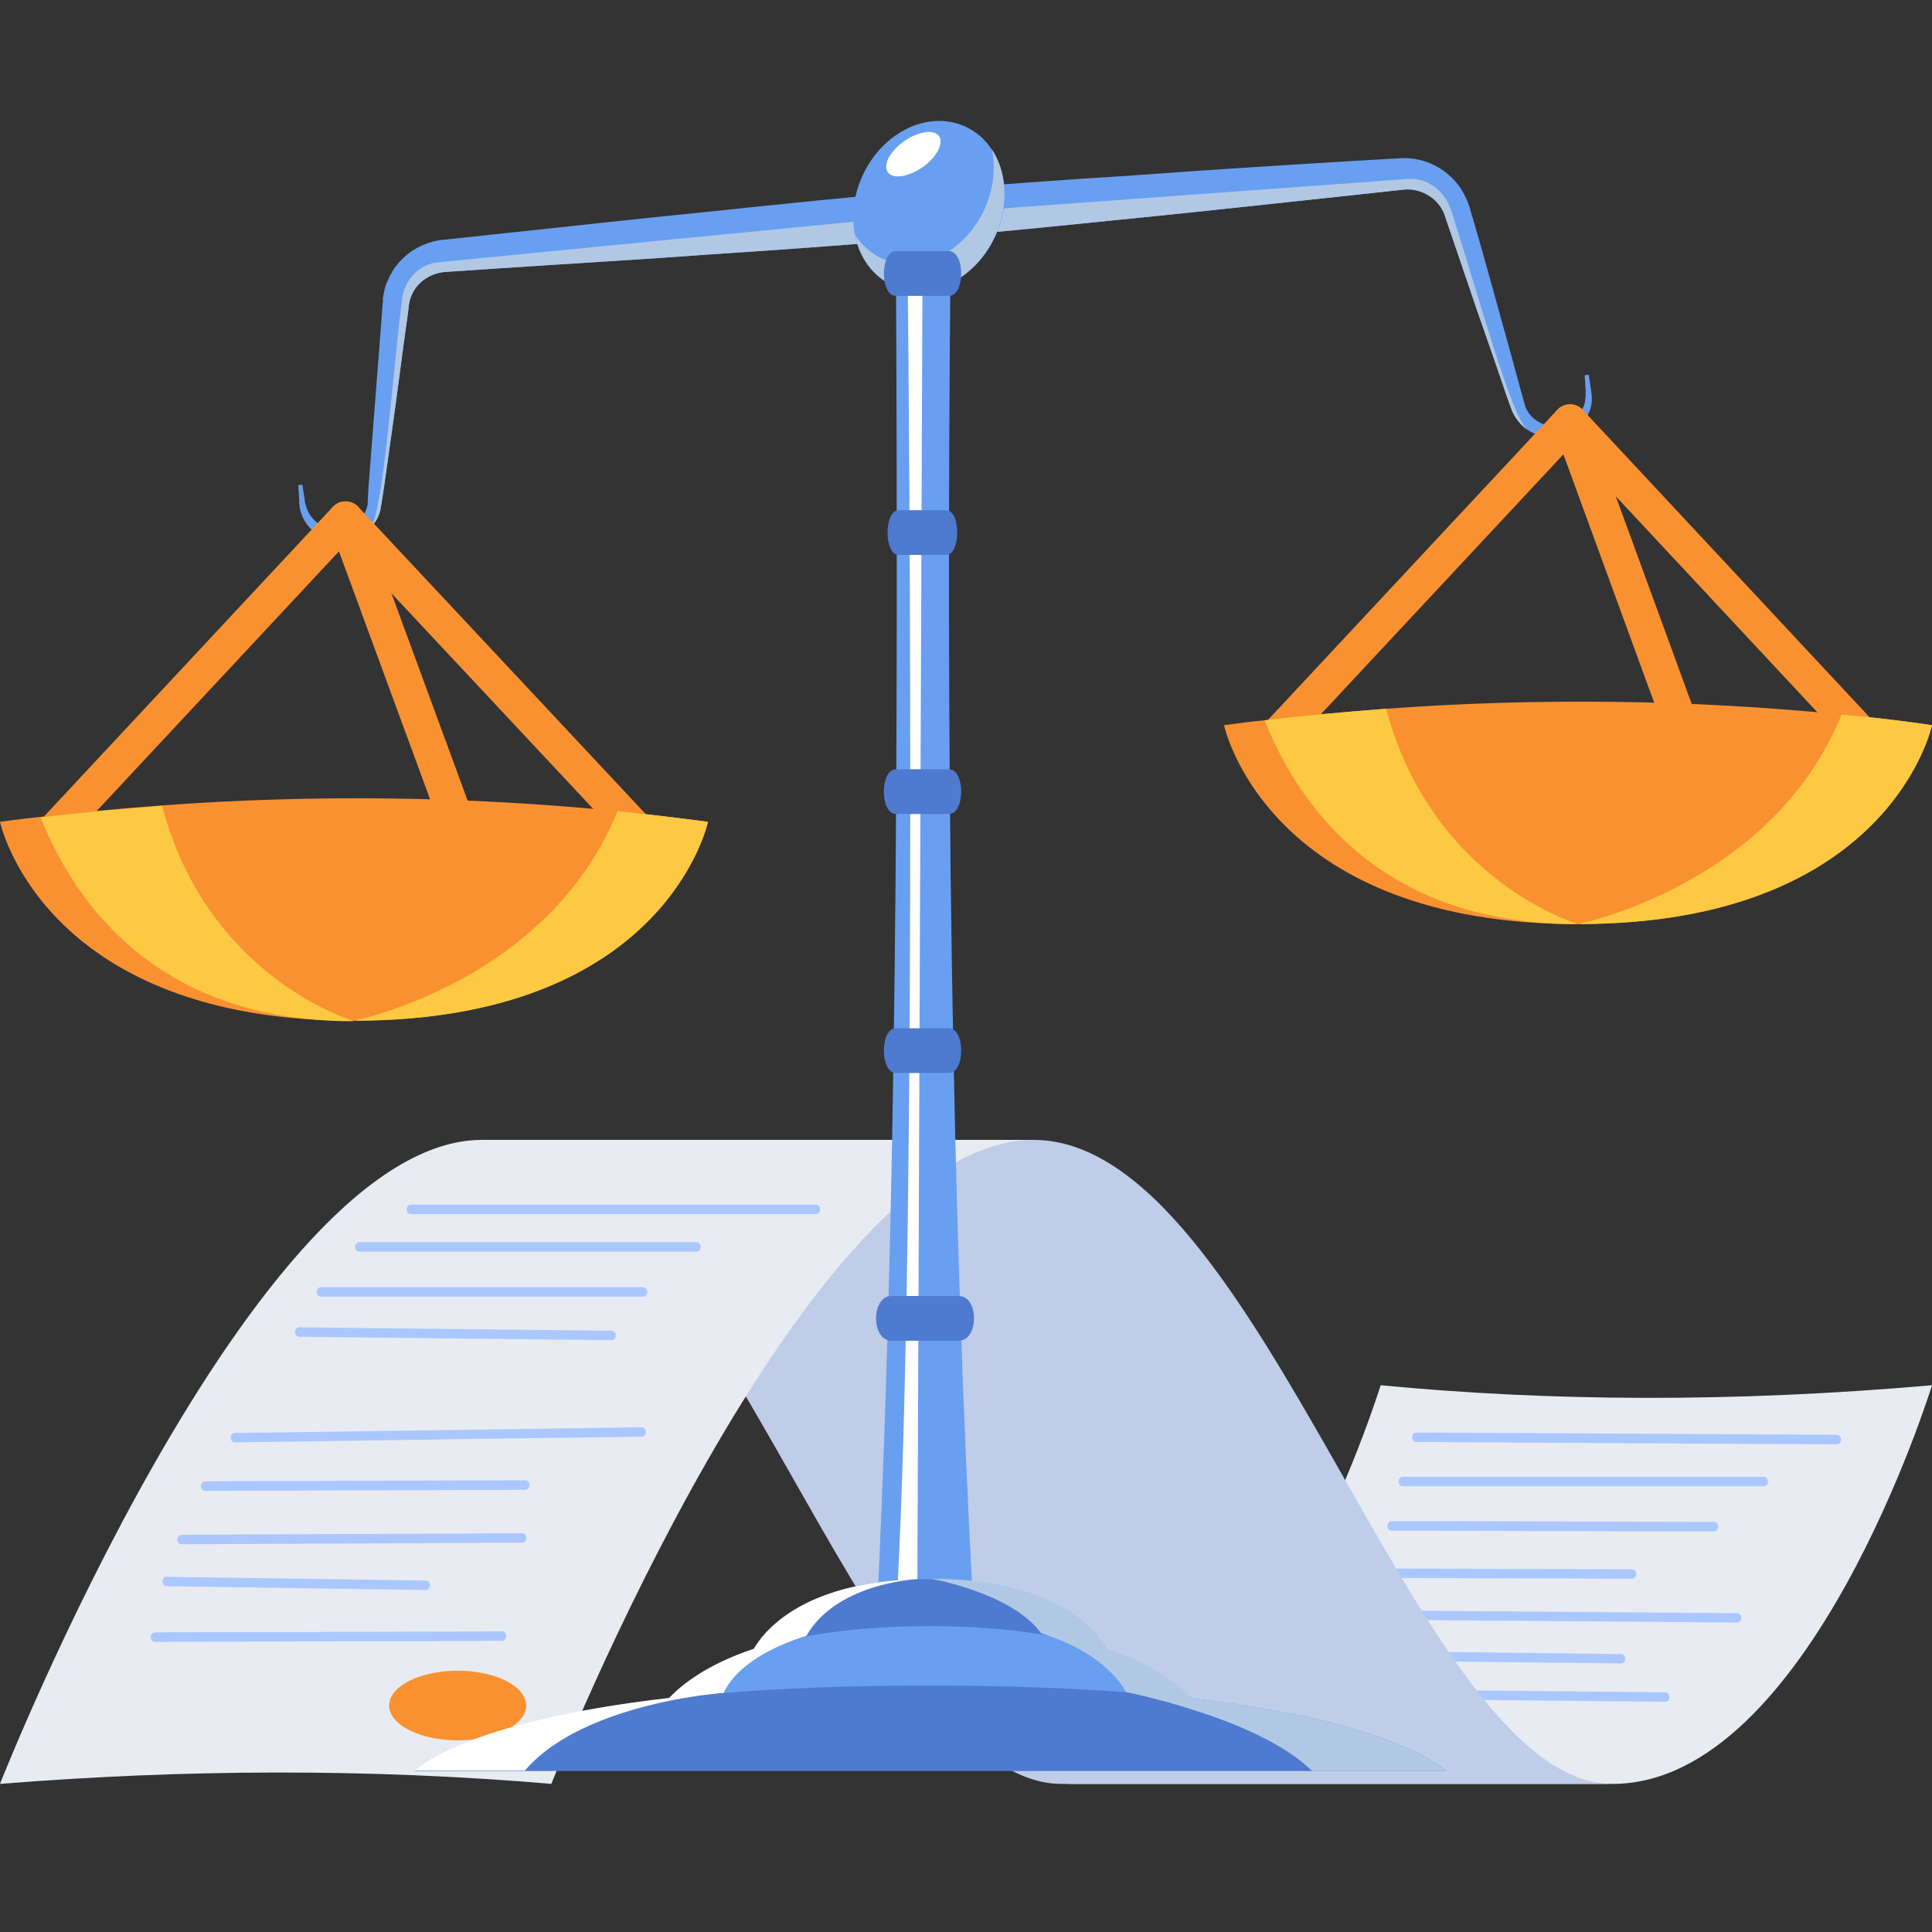 <svg width="100" height="100" viewBox="0 0 100 100" fill="none" xmlns="http://www.w3.org/2000/svg">
<rect x="0" y="0" width="100" height="100" fill="#333333" stroke="none"/>
<g id="Frame" clip-path="url(#clip0_1138_12445)">
<g id="Group">
<g id="Group_2">
<path id="Vector" d="M71.462 71.699C71.462 71.699 65.116 92.334 54.927 92.334H83.464C93.654 92.334 100 71.699 100 71.699C89.712 72.601 80.252 72.542 71.462 71.699Z" fill="#E9EBF2"/>
<g id="Group_3">
<path id="Vector_2" d="M95.074 74.266C89.417 74.227 83.761 74.207 78.105 74.168C76.508 74.168 74.912 74.148 73.316 74.148C73.02 74.148 73.02 74.638 73.316 74.638C78.972 74.677 84.628 74.697 90.285 74.736C91.881 74.736 93.477 74.756 95.074 74.756C95.369 74.756 95.369 74.266 95.074 74.266Z" fill="#AAC8FF"/>
<path id="Vector_3" d="M91.29 76.441H72.606C72.311 76.441 72.311 76.931 72.606 76.931H91.29C91.585 76.931 91.585 76.441 91.29 76.441Z" fill="#AAC8FF"/>
<path id="Vector_4" d="M88.708 78.774C84.392 78.754 80.076 78.754 75.76 78.734C74.518 78.734 73.276 78.734 72.035 78.734C71.739 78.734 71.739 79.224 72.035 79.224C76.351 79.244 80.667 79.244 84.983 79.263C86.225 79.263 87.466 79.263 88.708 79.263C89.004 79.263 89.004 78.774 88.708 78.774Z" fill="#AAC8FF"/>
<path id="Vector_5" d="M84.471 81.223C80.017 81.203 75.563 81.203 71.128 81.184C70.833 81.184 70.833 81.674 71.128 81.674C75.582 81.693 80.036 81.693 84.471 81.713C84.766 81.713 84.766 81.223 84.471 81.223Z" fill="#AAC8FF"/>
<path id="Vector_6" d="M89.909 83.497L74.497 83.379L70.142 83.34C69.846 83.34 69.846 83.83 70.142 83.83C75.286 83.869 80.41 83.908 85.554 83.947C87.012 83.967 88.451 83.967 89.909 83.987C90.205 83.987 90.205 83.497 89.909 83.497Z" fill="#AAC8FF"/>
<path id="Vector_7" d="M83.899 85.612C80.037 85.573 76.154 85.514 72.291 85.475C71.168 85.455 70.064 85.455 68.941 85.436C68.645 85.436 68.645 85.925 68.941 85.925C72.803 85.965 76.686 86.023 80.549 86.063L83.899 86.102C84.195 86.102 84.195 85.612 83.899 85.612Z" fill="#AAC8FF"/>
<path id="Vector_8" d="M86.204 87.592C81.415 87.553 76.626 87.494 71.837 87.455C70.477 87.436 69.117 87.436 67.757 87.416C67.462 87.416 67.462 87.906 67.757 87.906C72.547 87.945 77.336 88.004 82.125 88.043C83.485 88.063 84.845 88.063 86.204 88.082C86.48 88.102 86.48 87.612 86.204 87.592Z" fill="#AAC8FF"/>
</g>
</g>
<path id="Vector_9" d="M53.489 59H24.951C36.776 59 44.758 92.333 54.928 92.333H83.465C73.276 92.333 65.314 59 53.489 59Z" fill="#BFCDE9"/>
<g id="Group_4">
<path id="Vector_10" d="M28.538 92.333C28.538 92.333 41.663 59 53.488 59H24.951C13.126 59 0 92.333 0 92.333C9.598 91.569 19.117 91.53 28.538 92.333Z" fill="#E9EBF2"/>
<g id="Group_5">
<path id="Vector_11" d="M42.235 62.352H21.265C20.97 62.352 20.97 62.842 21.265 62.842H42.235C42.511 62.842 42.511 62.352 42.235 62.352Z" fill="#AAC8FF"/>
<path id="Vector_12" d="M36.046 64.291H18.604C18.308 64.291 18.308 64.781 18.604 64.781H36.046C36.341 64.781 36.341 64.291 36.046 64.291Z" fill="#AAC8FF"/>
<path id="Vector_13" d="M33.287 66.625H16.613C16.318 66.625 16.318 67.115 16.613 67.115H33.287C33.582 67.115 33.582 66.625 33.287 66.625Z" fill="#AAC8FF"/>
<path id="Vector_14" d="M33.209 73.875C27.73 73.953 22.271 74.032 16.792 74.11C15.255 74.13 13.698 74.149 12.16 74.169C11.865 74.169 11.865 74.659 12.16 74.659C17.639 74.581 23.098 74.502 28.577 74.424C30.115 74.404 31.672 74.385 33.209 74.365C33.504 74.365 33.504 73.875 33.209 73.875Z" fill="#AAC8FF"/>
<path id="Vector_15" d="M27.197 76.617C22.901 76.637 18.584 76.637 14.288 76.656C13.066 76.656 11.844 76.656 10.622 76.676C10.327 76.676 10.327 77.166 10.622 77.166C14.919 77.146 19.235 77.146 23.531 77.127C24.753 77.127 25.975 77.127 27.197 77.107C27.473 77.107 27.473 76.617 27.197 76.617Z" fill="#AAC8FF"/>
<path id="Vector_16" d="M27.021 79.361C22.448 79.381 17.876 79.4 13.304 79.42C12.003 79.42 10.702 79.44 9.402 79.44C9.106 79.44 9.106 79.93 9.402 79.93C13.974 79.91 18.546 79.89 23.119 79.871C24.419 79.871 25.72 79.851 27.021 79.851C27.316 79.851 27.316 79.361 27.021 79.361Z" fill="#AAC8FF"/>
<path id="Vector_17" d="M22.033 81.809C17.559 81.751 13.105 81.672 8.632 81.613C8.336 81.613 8.336 82.103 8.632 82.103C13.105 82.162 17.559 82.24 22.033 82.299C22.329 82.299 22.329 81.809 22.033 81.809Z" fill="#AAC8FF"/>
<path id="Vector_18" d="M25.995 84.438C21.324 84.457 16.654 84.477 11.983 84.477C10.662 84.477 9.342 84.477 8.021 84.496C7.726 84.496 7.726 84.986 8.021 84.986C12.692 84.967 17.363 84.947 22.034 84.947L25.995 84.927C26.271 84.927 26.271 84.438 25.995 84.438Z" fill="#AAC8FF"/>
<path id="Vector_19" d="M31.651 68.877L19.058 68.74C17.875 68.721 16.693 68.721 15.49 68.701C15.195 68.701 15.195 69.191 15.49 69.191L28.084 69.328C29.267 69.348 30.449 69.348 31.651 69.367C31.947 69.367 31.947 68.877 31.651 68.877Z" fill="#AAC8FF"/>
</g>
<path id="Vector_20" d="M23.689 90.08C25.648 90.08 27.237 89.273 27.237 88.278C27.237 87.282 25.648 86.475 23.689 86.475C21.73 86.475 20.142 87.282 20.142 88.278C20.142 89.273 21.73 90.08 23.689 90.08Z" fill="#FA9131"/>
</g>
</g>
<g id="Group_6">
<g id="Group_7">
<g id="Group_8">
<path id="Vector_21" d="M47.706 9.859L47.96 12.336C47.407 12.382 46.854 12.428 46.301 12.473C43.166 12.726 40.009 12.955 36.852 13.161C33.164 13.437 29.453 13.643 25.743 13.895L23 14.079C22.309 14.147 21.641 14.56 21.341 15.202C21.272 15.363 21.203 15.523 21.18 15.707C21.18 15.729 21.18 15.752 21.157 15.775V15.867L21.134 16.05L21.087 16.417L20.88 17.908L20.488 20.866L20.073 23.824L19.866 25.291L19.751 26.025C19.728 26.14 19.705 26.3 19.682 26.438C19.636 26.576 19.59 26.713 19.52 26.851C19.405 27.057 19.267 27.241 19.105 27.401C18.875 27.63 18.575 27.791 18.276 27.905C17.769 28.066 17.216 28.02 16.732 27.814C16.248 27.607 15.833 27.195 15.625 26.667L15.556 26.461C15.533 26.392 15.533 26.323 15.51 26.255L15.487 26.048V25.865L15.441 25.108L15.649 25.085L15.764 25.819L15.787 26.002L15.833 26.163L15.879 26.323L15.948 26.484C16.155 26.896 16.501 27.172 16.893 27.309C17.285 27.447 17.723 27.424 18.091 27.263C18.46 27.103 18.76 26.828 18.921 26.461C18.967 26.369 18.99 26.277 19.013 26.186C19.036 26.094 19.036 26.002 19.036 25.865L19.082 25.108L19.198 23.617L19.428 20.637L19.659 17.656L19.774 16.165L19.797 15.798L19.82 15.615V15.523V15.431C19.866 15.11 19.935 14.789 20.073 14.514C20.557 13.345 21.641 12.588 22.793 12.428L25.582 12.13C29.269 11.74 32.957 11.327 36.644 10.96C40.332 10.57 44.019 10.203 47.706 9.859Z" fill="#699FF0"/>
<path id="Vector_22" d="M48.397 11.053L47.867 11.42L46.3 12.474C43.166 12.727 40.008 12.956 36.851 13.162C33.163 13.438 29.453 13.644 25.742 13.896L23 14.079C22.308 14.148 21.64 14.561 21.34 15.203C21.271 15.364 21.202 15.524 21.179 15.708C21.179 15.73 21.179 15.753 21.156 15.776V15.868L21.133 16.052L21.087 16.418L20.879 17.909L20.488 20.867L20.073 23.825L19.865 25.292L19.75 26.026C19.727 26.141 19.704 26.301 19.681 26.439C19.635 26.576 19.589 26.714 19.52 26.852C19.404 27.058 19.266 27.241 19.105 27.402C19.819 26.783 20.234 20.179 20.81 15.478C20.948 14.446 21.732 13.667 22.677 13.575L47.821 11.121L48.397 11.053Z" fill="#B1C8E5"/>
</g>
<g id="Group_9">
<path id="Vector_23" d="M47.523 9.883L47.776 12.36C48.33 12.314 48.883 12.268 49.436 12.199C52.57 11.924 55.704 11.603 58.862 11.282C62.549 10.915 66.237 10.502 69.924 10.112L72.667 9.814C73.358 9.745 74.096 10.066 74.511 10.64C74.626 10.777 74.695 10.938 74.764 11.098C74.764 11.121 74.787 11.144 74.787 11.167L74.81 11.259L74.879 11.442L74.995 11.786L75.479 13.208L76.447 16.051L77.438 18.895L77.921 20.316L78.175 21.027C78.221 21.142 78.267 21.302 78.336 21.417C78.406 21.555 78.498 21.692 78.59 21.807C78.728 21.99 78.912 22.151 79.097 22.265C79.374 22.449 79.696 22.564 80.019 22.609C80.549 22.678 81.079 22.564 81.517 22.242C81.955 21.944 82.277 21.463 82.37 20.936L82.393 20.729C82.393 20.66 82.393 20.591 82.393 20.523L82.37 20.316L82.347 20.133L82.231 19.399L82.024 19.422L82.07 20.179V20.362V20.523L82.047 20.706L82.024 20.867C81.909 21.302 81.609 21.646 81.263 21.853C80.895 22.059 80.48 22.105 80.088 22.013C79.696 21.922 79.35 21.692 79.12 21.371C79.074 21.279 79.005 21.211 78.982 21.119C78.936 21.027 78.936 20.958 78.889 20.821L78.682 20.087L78.29 18.642L77.484 15.73L76.677 12.841L76.262 11.396L76.147 11.03L76.101 10.846L76.078 10.754L76.032 10.64C75.939 10.319 75.778 10.044 75.617 9.768C74.902 8.691 73.704 8.14 72.552 8.186L69.74 8.347C66.029 8.576 62.342 8.805 58.631 9.081C54.921 9.31 51.233 9.585 47.523 9.883Z" fill="#699FF0"/>
<path id="Vector_24" d="M47.085 11.166L47.684 11.418L49.436 12.198C52.57 11.923 55.705 11.602 58.862 11.281C62.549 10.914 66.237 10.501 69.924 10.111L72.667 9.813C73.358 9.744 74.096 10.065 74.511 10.639C74.626 10.776 74.695 10.937 74.764 11.097C74.764 11.12 74.787 11.143 74.787 11.166L74.81 11.258L74.879 11.441L74.995 11.785L75.479 13.207L76.447 16.05L77.438 18.893L77.922 20.315L78.175 21.026C78.221 21.141 78.267 21.301 78.336 21.416C78.406 21.553 78.498 21.691 78.59 21.806C78.728 21.989 78.913 22.15 79.097 22.264C78.267 21.783 76.562 15.362 75.087 10.822C74.741 9.836 73.842 9.194 72.874 9.263L47.661 11.097L47.085 11.166Z" fill="#B1C8E5"/>
</g>
<g id="Group_10">
<path id="Vector_25" d="M51.528 12.2C52.554 9.924 51.843 7.389 49.938 6.539C48.033 5.688 45.657 6.844 44.631 9.121C43.604 11.397 44.316 13.931 46.22 14.782C48.125 15.632 50.501 14.476 51.528 12.2Z" fill="#699FF0"/>
<path id="Vector_26" d="M51.694 11.74C50.887 14.102 48.583 15.523 46.6 14.904C45.356 14.537 44.526 13.483 44.25 12.153C44.665 12.795 45.287 13.299 46.047 13.528C48.053 14.125 50.334 12.703 51.141 10.364C51.463 9.47 51.51 8.553 51.348 7.75C52.04 8.805 52.201 10.295 51.694 11.74Z" fill="#B1C8E5"/>
<path id="Vector_27" d="M47.591 8.759C46.83 9.217 46.093 9.263 45.908 8.827C45.724 8.392 46.208 7.658 46.968 7.199C47.729 6.741 48.467 6.695 48.651 7.13C48.812 7.566 48.351 8.3 47.591 8.759Z" fill="white"/>
</g>
<g id="Group_11">
<path id="Vector_28" d="M50.403 83.665H45.379C46.393 62.966 46.508 39.055 46.37 13.035H49.205C48.951 38.467 49.228 62.413 50.403 83.665Z" fill="#699FF0"/>
<path id="Vector_29" d="M47.753 13L47.477 83.629H46.371C47.431 66.387 47.085 24.092 46.97 13H47.753Z" fill="white"/>
<g id="Group_12">
<path id="Vector_30" d="M49.62 67.08H46.14C45.08 67.08 45.08 69.395 46.14 69.395H49.62C50.68 69.395 50.68 67.08 49.62 67.08Z" fill="#4E7AD0"/>
<path id="Vector_31" d="M49.114 53.223H46.371C45.541 53.223 45.541 55.538 46.371 55.538H49.114C49.966 55.538 49.966 53.223 49.114 53.223Z" fill="#4E7AD0"/>
<path id="Vector_32" d="M49.114 39.816H46.371C45.541 39.816 45.541 42.132 46.371 42.132H49.114C49.966 42.132 49.966 39.816 49.114 39.816Z" fill="#4E7AD0"/>
<path id="Vector_33" d="M48.975 26.408H46.51C45.749 26.408 45.749 28.723 46.51 28.723H48.975C49.736 28.723 49.736 26.408 48.975 26.408Z" fill="#4E7AD0"/>
<path id="Vector_34" d="M49.114 13H46.371C45.541 13 45.541 15.315 46.371 15.315H49.114C49.966 15.315 49.966 13 49.114 13Z" fill="#4E7AD0"/>
</g>
</g>
<g id="Group_13">
<g id="Group_14">
<path id="Vector_35" d="M57.386 85.591H38.903C38.903 85.591 38.926 85.499 39.018 85.361C39.456 84.559 41.369 81.922 47.453 81.738C47.476 81.738 47.476 81.738 47.476 81.738C47.684 81.738 47.914 81.738 48.145 81.738C54.782 81.738 56.81 84.559 57.271 85.384C57.363 85.522 57.386 85.591 57.386 85.591Z" fill="#4E7AD0"/>
<path id="Vector_36" d="M62.157 88.573H34.155C34.155 88.573 34.248 88.389 34.501 88.091C34.547 88.045 34.593 87.976 34.639 87.93C35.261 87.266 36.552 86.211 39.018 85.385C39.802 85.133 40.701 84.881 41.738 84.697C43.466 84.376 45.587 84.17 48.145 84.17C50.357 84.17 52.247 84.33 53.837 84.583C55.174 84.789 56.303 85.087 57.271 85.408C59.737 86.234 61.028 87.288 61.65 87.953C62.019 88.297 62.157 88.573 62.157 88.573Z" fill="#699FF0"/>
<path id="Vector_37" d="M74.833 91.668H21.48C21.48 91.668 23.853 89.145 34.639 87.907C35.423 87.815 36.252 87.724 37.151 87.655C37.197 87.655 37.267 87.655 37.29 87.632C37.313 87.632 37.359 87.632 37.382 87.632C37.428 87.632 37.474 87.632 37.474 87.632C40.47 87.38 43.996 87.242 48.168 87.242C52.063 87.242 55.404 87.38 58.262 87.586C59.484 87.678 60.613 87.793 61.673 87.907C72.436 89.145 74.833 91.668 74.833 91.668Z" fill="#4E7AD0"/>
</g>
<path id="Vector_38" d="M74.832 91.667H67.918C66.489 90.268 64.046 89.236 61.972 88.571C59.944 87.906 58.285 87.585 58.285 87.585C57.801 86.714 57.017 86.072 56.256 85.59C55.104 84.879 53.998 84.581 53.883 84.535C52.385 82.449 48.19 81.715 48.19 81.715C54.828 81.715 56.856 84.535 57.317 85.361C59.783 86.186 61.073 87.241 61.696 87.906C72.435 89.144 74.832 91.667 74.832 91.667Z" fill="#B1C8E5"/>
<path id="Vector_39" d="M47.453 81.738C47.108 81.761 43.236 82.036 41.738 84.673C41.738 84.673 40.654 84.971 39.548 85.591C38.718 86.072 37.866 86.737 37.451 87.631C37.451 87.631 37.428 87.631 37.359 87.631C37.336 87.631 37.313 87.631 37.267 87.631C37.22 87.631 37.174 87.631 37.128 87.654C36.644 87.7 35.676 87.815 34.478 88.067C32.104 88.572 28.901 89.603 27.172 91.644H21.48C21.48 91.644 23.853 89.122 34.639 87.884C35.261 87.219 36.552 86.164 39.018 85.338C39.479 84.559 41.369 81.922 47.453 81.738Z" fill="white"/>
</g>
</g>
<g id="Group_15">
<path id="Vector_40" d="M2.674 43.155L17.885 26.852L33.142 43.155" stroke="#FA9131" stroke-width="1.801" stroke-miterlimit="10" stroke-linecap="round" stroke-linejoin="round"/>
<path id="Vector_41" d="M17.884 26.852L23.876 43.155" stroke="#FA9131" stroke-width="1.801" stroke-miterlimit="10" stroke-linecap="round" stroke-linejoin="round"/>
<g id="Group_16">
<path id="Vector_42" d="M36.644 42.536C36.644 42.536 34.478 52.831 18.322 52.831C18.138 52.831 17.953 52.831 17.769 52.831C2.12 52.602 0 42.536 0 42.536C0.691 42.444 1.383 42.352 2.097 42.283C4.195 42.031 6.292 41.848 8.389 41.687C16.248 41.114 24.107 41.206 31.966 41.985C33.533 42.146 35.077 42.329 36.644 42.536Z" fill="#FA9131"/>
<path id="Vector_43" d="M36.644 42.537C36.644 42.537 34.478 52.832 18.322 52.832C18.322 52.832 28.37 50.837 31.966 41.986C33.533 42.147 35.077 42.33 36.644 42.537Z" fill="#FDC942"/>
<path id="Vector_44" d="M18.323 52.855C18.139 52.855 17.954 52.855 17.77 52.855C8.252 52.649 3.988 47.008 2.098 42.307C4.195 42.055 6.293 41.871 8.39 41.711C10.741 50.654 18.323 52.855 18.323 52.855Z" fill="#FDC942"/>
</g>
</g>
<g id="Group_17">
<path id="Vector_45" d="M66.03 38.154L81.264 21.828L96.498 38.154" stroke="#FA9131" stroke-width="1.801" stroke-miterlimit="10" stroke-linecap="round" stroke-linejoin="round"/>
<path id="Vector_46" d="M81.263 21.828L87.232 38.154" stroke="#FA9131" stroke-width="1.801" stroke-miterlimit="10" stroke-linecap="round" stroke-linejoin="round"/>
<g id="Group_18">
<path id="Vector_47" d="M100 37.534C100 37.534 97.834 47.829 81.678 47.829C81.494 47.829 81.309 47.829 81.125 47.829C65.476 47.6 63.356 37.534 63.356 37.534C64.047 37.442 64.739 37.35 65.453 37.281C67.551 37.029 69.648 36.846 71.745 36.685C79.604 36.112 87.463 36.204 95.322 36.983C96.889 37.121 98.456 37.304 100 37.534Z" fill="#FA9131"/>
<path id="Vector_48" d="M100 37.535C100 37.535 97.834 47.83 81.678 47.83C81.678 47.83 91.726 45.835 95.322 36.984C96.889 37.122 98.456 37.305 100 37.535Z" fill="#FDC942"/>
<path id="Vector_49" d="M81.679 47.83C81.495 47.83 81.31 47.83 81.126 47.83C71.608 47.623 67.344 41.982 65.454 37.282C67.551 37.029 69.649 36.846 71.746 36.685C74.12 45.628 81.679 47.83 81.679 47.83Z" fill="#FDC942"/>
</g>
</g>
</g>
</g>
<defs>
<clipPath id="clip0_1138_12445">
<rect width="100" height="100" fill="white"/>
</clipPath>
</defs>
</svg>
